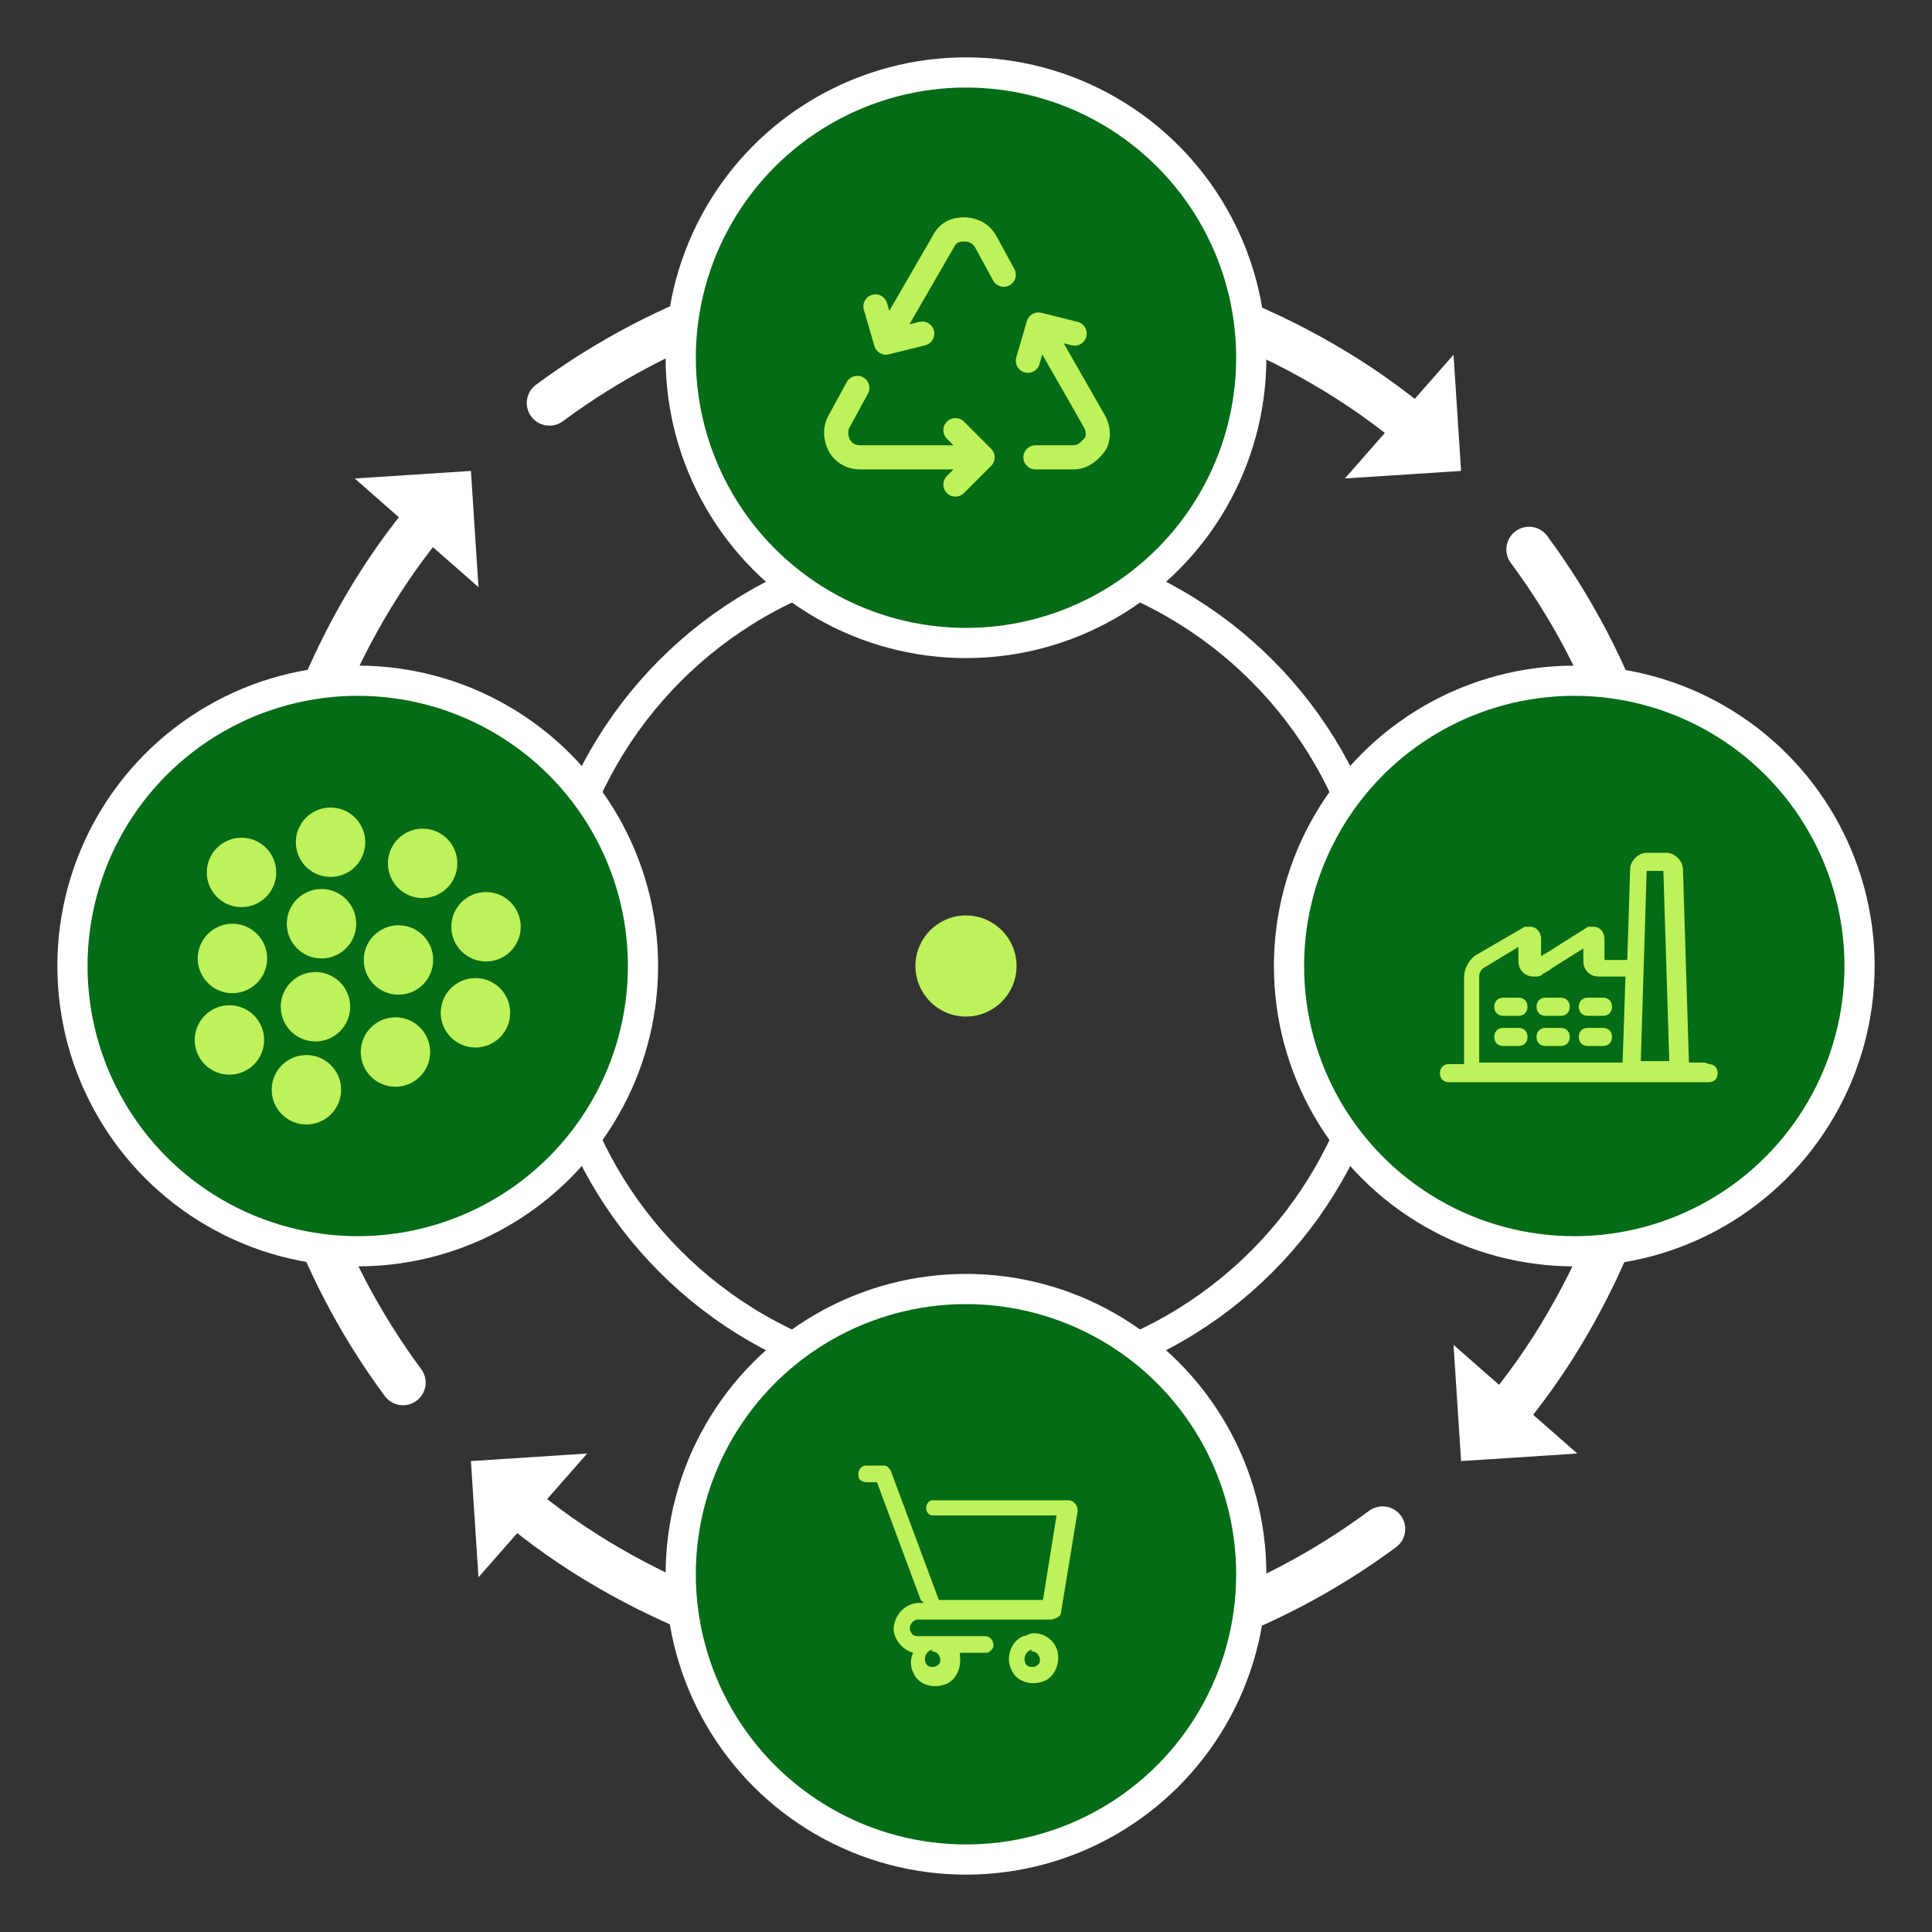 <svg xmlns="http://www.w3.org/2000/svg" id="Layer_1" data-name="Layer 1" viewBox="0 0 128 128"><rect x="0" y="0" width="128" height="128" fill="#333333" stroke="none"/><defs><style>      .cls-1 {        stroke-width: 1.6px;      }      .cls-1, .cls-2, .cls-3, .cls-4 {        stroke-linecap: round;        stroke-linejoin: round;      }      .cls-1, .cls-2, .cls-4 {        fill: none;      }      .cls-1, .cls-5, .cls-6 {        stroke: #bdf25a;      }      .cls-2, .cls-3 {        stroke-width: 2px;      }      .cls-2, .cls-3, .cls-4 {        stroke: #fff;      }      .cls-7, .cls-5, .cls-6 {        fill: #bdf25a;      }      .cls-7, .cls-8 {        stroke-width: 0px;      }      .cls-5 {        stroke-width: .3px;      }      .cls-5, .cls-6 {        stroke-miterlimit: 10;      }      .cls-3 {        fill: #046b16;      }      .cls-6 {        stroke-width: .6px;      }      .cls-8 {        fill: #fff;      }      .cls-4 {        stroke-width: 3px;      }    </style></defs><circle class="cls-2" cx="64" cy="64" r="27.7"></circle><path class="cls-4" d="M26.7,91.6c-5.7-7.7-9.1-17.3-9.1-27.6s3.9-21.3,10.4-29.3"></path><polygon class="cls-8" points="23.5 31.7 31.7 38.9 31.2 31.2 23.5 31.7"></polygon><path class="cls-4" d="M36.4,26.7c7.7-5.7,17.3-9.1,27.6-9.1s21.3,3.9,29.3,10.4"></path><polygon class="cls-8" points="96.3 23.5 89.1 31.7 96.8 31.2 96.3 23.5"></polygon><path class="cls-4" d="M101.3,36.4c5.7,7.7,9.1,17.3,9.1,27.6s-3.9,21.3-10.4,29.3"></path><polygon class="cls-8" points="104.5 96.3 96.3 89.1 96.8 96.8 104.5 96.3"></polygon><path class="cls-4" d="M91.6,101.3c-7.7,5.7-17.3,9.1-27.6,9.1s-21.3-3.9-29.3-10.4"></path><polygon class="cls-8" points="31.7 104.5 38.9 96.3 31.2 96.8 31.7 104.5"></polygon><circle class="cls-3" cx="23.7" cy="64" r="18.9"></circle><circle class="cls-3" cx="104.3" cy="64" r="18.9"></circle><circle class="cls-3" cx="64" cy="23.7" r="18.9"></circle><circle class="cls-3" cx="64" cy="104.3" r="18.9"></circle><circle class="cls-7" cx="21.3" cy="61.2" r="2.3"></circle><circle class="cls-7" cx="15.4" cy="63.5" r="2.3"></circle><circle class="cls-7" cx="28" cy="57.2" r="2.3"></circle><circle class="cls-7" cx="26.4" cy="63.6" r="2.3"></circle><circle class="cls-7" cx="32.2" cy="61.4" r="2.3"></circle><circle class="cls-7" cx="20.9" cy="66.7" r="2.3"></circle><circle class="cls-7" cx="26.2" cy="69.7" r="2.3"></circle><circle class="cls-7" cx="31.5" cy="67.1" r="2.3"></circle><circle class="cls-7" cx="16" cy="57.8" r="2.3"></circle><circle class="cls-7" cx="21.9" cy="55.8" r="2.3"></circle><circle class="cls-7" cx="15.2" cy="68.9" r="2.3"></circle><circle class="cls-7" cx="20.3" cy="72.2" r="2.3"></circle><g id="cart-shop-buy-retail1"><path class="cls-7" d="M68.5,108.2c.8,0,1.5.6,1.6,1.4.1.7-.3,1.6-1,1.8-.8.3-1.8,0-2.1-.8-.4-.8,0-1.9.8-2.2.2,0,.4-.2.7-.2,0,0,0,0,0,0ZM61,106l-2.9-7.8h-.7s-.4,0-.5-.3c-.1-.3,0-.7.4-.8,0,0,0,0,.1,0h1.2s0,0,0,0c.2,0,.3.2.4.3l3.2,8.6h6.9l.9-5.6h-8.3s0,0,0,0c-.4-.1-.5-.8,0-1,0,0,.2,0,.2,0h8.9c.3,0,.6.3.6.7l-1.1,6.7c0,.3-.3.4-.6.5h-8.9c-.4,0-.7.6-.4.9,0,.1.2.2.4.2h4.5c.4,0,.7.6.4.9,0,0-.2.2-.3.2h-1.8c0,0,0,.2,0,.3.1.7-.3,1.6-1,1.8-.8.3-1.8,0-2.1-.8-.2-.4-.2-.9,0-1.3-.7-.2-1.2-.8-1.3-1.5,0-.9.7-1.8,1.7-1.8h.3ZM61.8,109.3c-.4,0-.7.6-.4,1,.3.3.9.1.9-.3,0-.3-.2-.6-.6-.6ZM68.4,109.3c-.4,0-.7.6-.4,1,.3.3.9.1.9-.3,0-.3-.2-.6-.6-.6Z"></path></g><path class="cls-6" d="M112.9,70.7h-1.3c0,0,0-.1,0-.2l-.4-12.9c0-.4-.4-.8-.8-.8h-1.3c-.4,0-.8.4-.8.8l-.2,6.3h-2.1c0,0,0,0,0,0v-1.7c0-.3-.2-.5-.4-.5s-.2,0-.3,0l-2.7,1.7c-.4.2-.7.5-.8.5,0,0,0,0,0,0,0,0,0,0,0,0v-1.7c0-.3-.2-.5-.4-.5s-.2,0-.3,0l-3.1,1.8c-.4.2-.7.8-.7,1.2v5.9c0,0,0,.1,0,.2h-1.3c-.2,0-.3.1-.3.3s.1.3.3.3h17.2c.2,0,.3-.1.3-.3s-.1-.3-.3-.3h0ZM107.8,70.7h-9.9c-.1,0-.2,0-.2-.2v-5.9c0-.2.2-.6.4-.7l2.8-1.7v1.5c0,.4.3.7.7.7s.3,0,.4-.1c0,0,.4-.2.8-.5l2.4-1.5v1.4c0,.4.3.7.7.7h2.1l-.2,6.1c0,0,0,.1,0,.2h0ZM110.9,70.6s0,0-.1,0h-2.3c0,0-.1,0-.1,0,0,0,0,0,0-.1l.4-12.9c0-.1.1-.2.2-.2h1.3c.1,0,.2,0,.2.2l.4,12.9c0,0,0,.1,0,.1h0Z"></path><path class="cls-6" d="M100.6,68.4h-1c-.2,0-.3.1-.3.3s.1.3.3.3h1c.2,0,.3-.1.3-.3s-.1-.3-.3-.3Z"></path><path class="cls-6" d="M100.6,66.4h-1c-.2,0-.3.1-.3.3s.1.3.3.3h1c.2,0,.3-.1.3-.3s-.1-.3-.3-.3Z"></path><path class="cls-6" d="M103.4,68.4h-1c-.2,0-.3.1-.3.3s.1.3.3.3h1c.2,0,.3-.1.3-.3s-.1-.3-.3-.3Z"></path><path class="cls-6" d="M103.4,66.4h-1c-.2,0-.3.1-.3.3s.1.3.3.3h1c.2,0,.3-.1.3-.3s-.1-.3-.3-.3Z"></path><path class="cls-6" d="M106.2,68.4h-1c-.2,0-.3.1-.3.3s.1.3.3.3h1c.2,0,.3-.1.3-.3s-.1-.3-.3-.3Z"></path><path class="cls-6" d="M106.2,66.4h-1c-.2,0-.3.1-.3.3s.1.3.3.3h1c.2,0,.3-.1.3-.3s-.1-.3-.3-.3Z"></path><path class="cls-1" d="M56.8,25.7l-1.2,2.2c-.4.7-.1,1.4,0,1.6s.5.8,1.4.8h7.5"></path><path class="cls-1" d="M68.6,30.3h2.5c.8,0,1.2-.6,1.4-.8s.4-.9,0-1.6l-3.6-6.3"></path><path class="cls-1" d="M61.1,22.1l-2.4.6-.7-2.4"></path><path class="cls-1" d="M63.3,28.5l1.8,1.8-1.8,1.8"></path><path class="cls-1" d="M68.1,23.9l.7-2.4,2.4.6"></path><path class="cls-1" d="M66.5,18.2l-1.2-2.2c-.4-.7-1.1-.8-1.4-.8s-1,0-1.4.8l-3.7,6.4"></path><circle class="cls-5" cx="64" cy="64" r="3.2"></circle></svg>